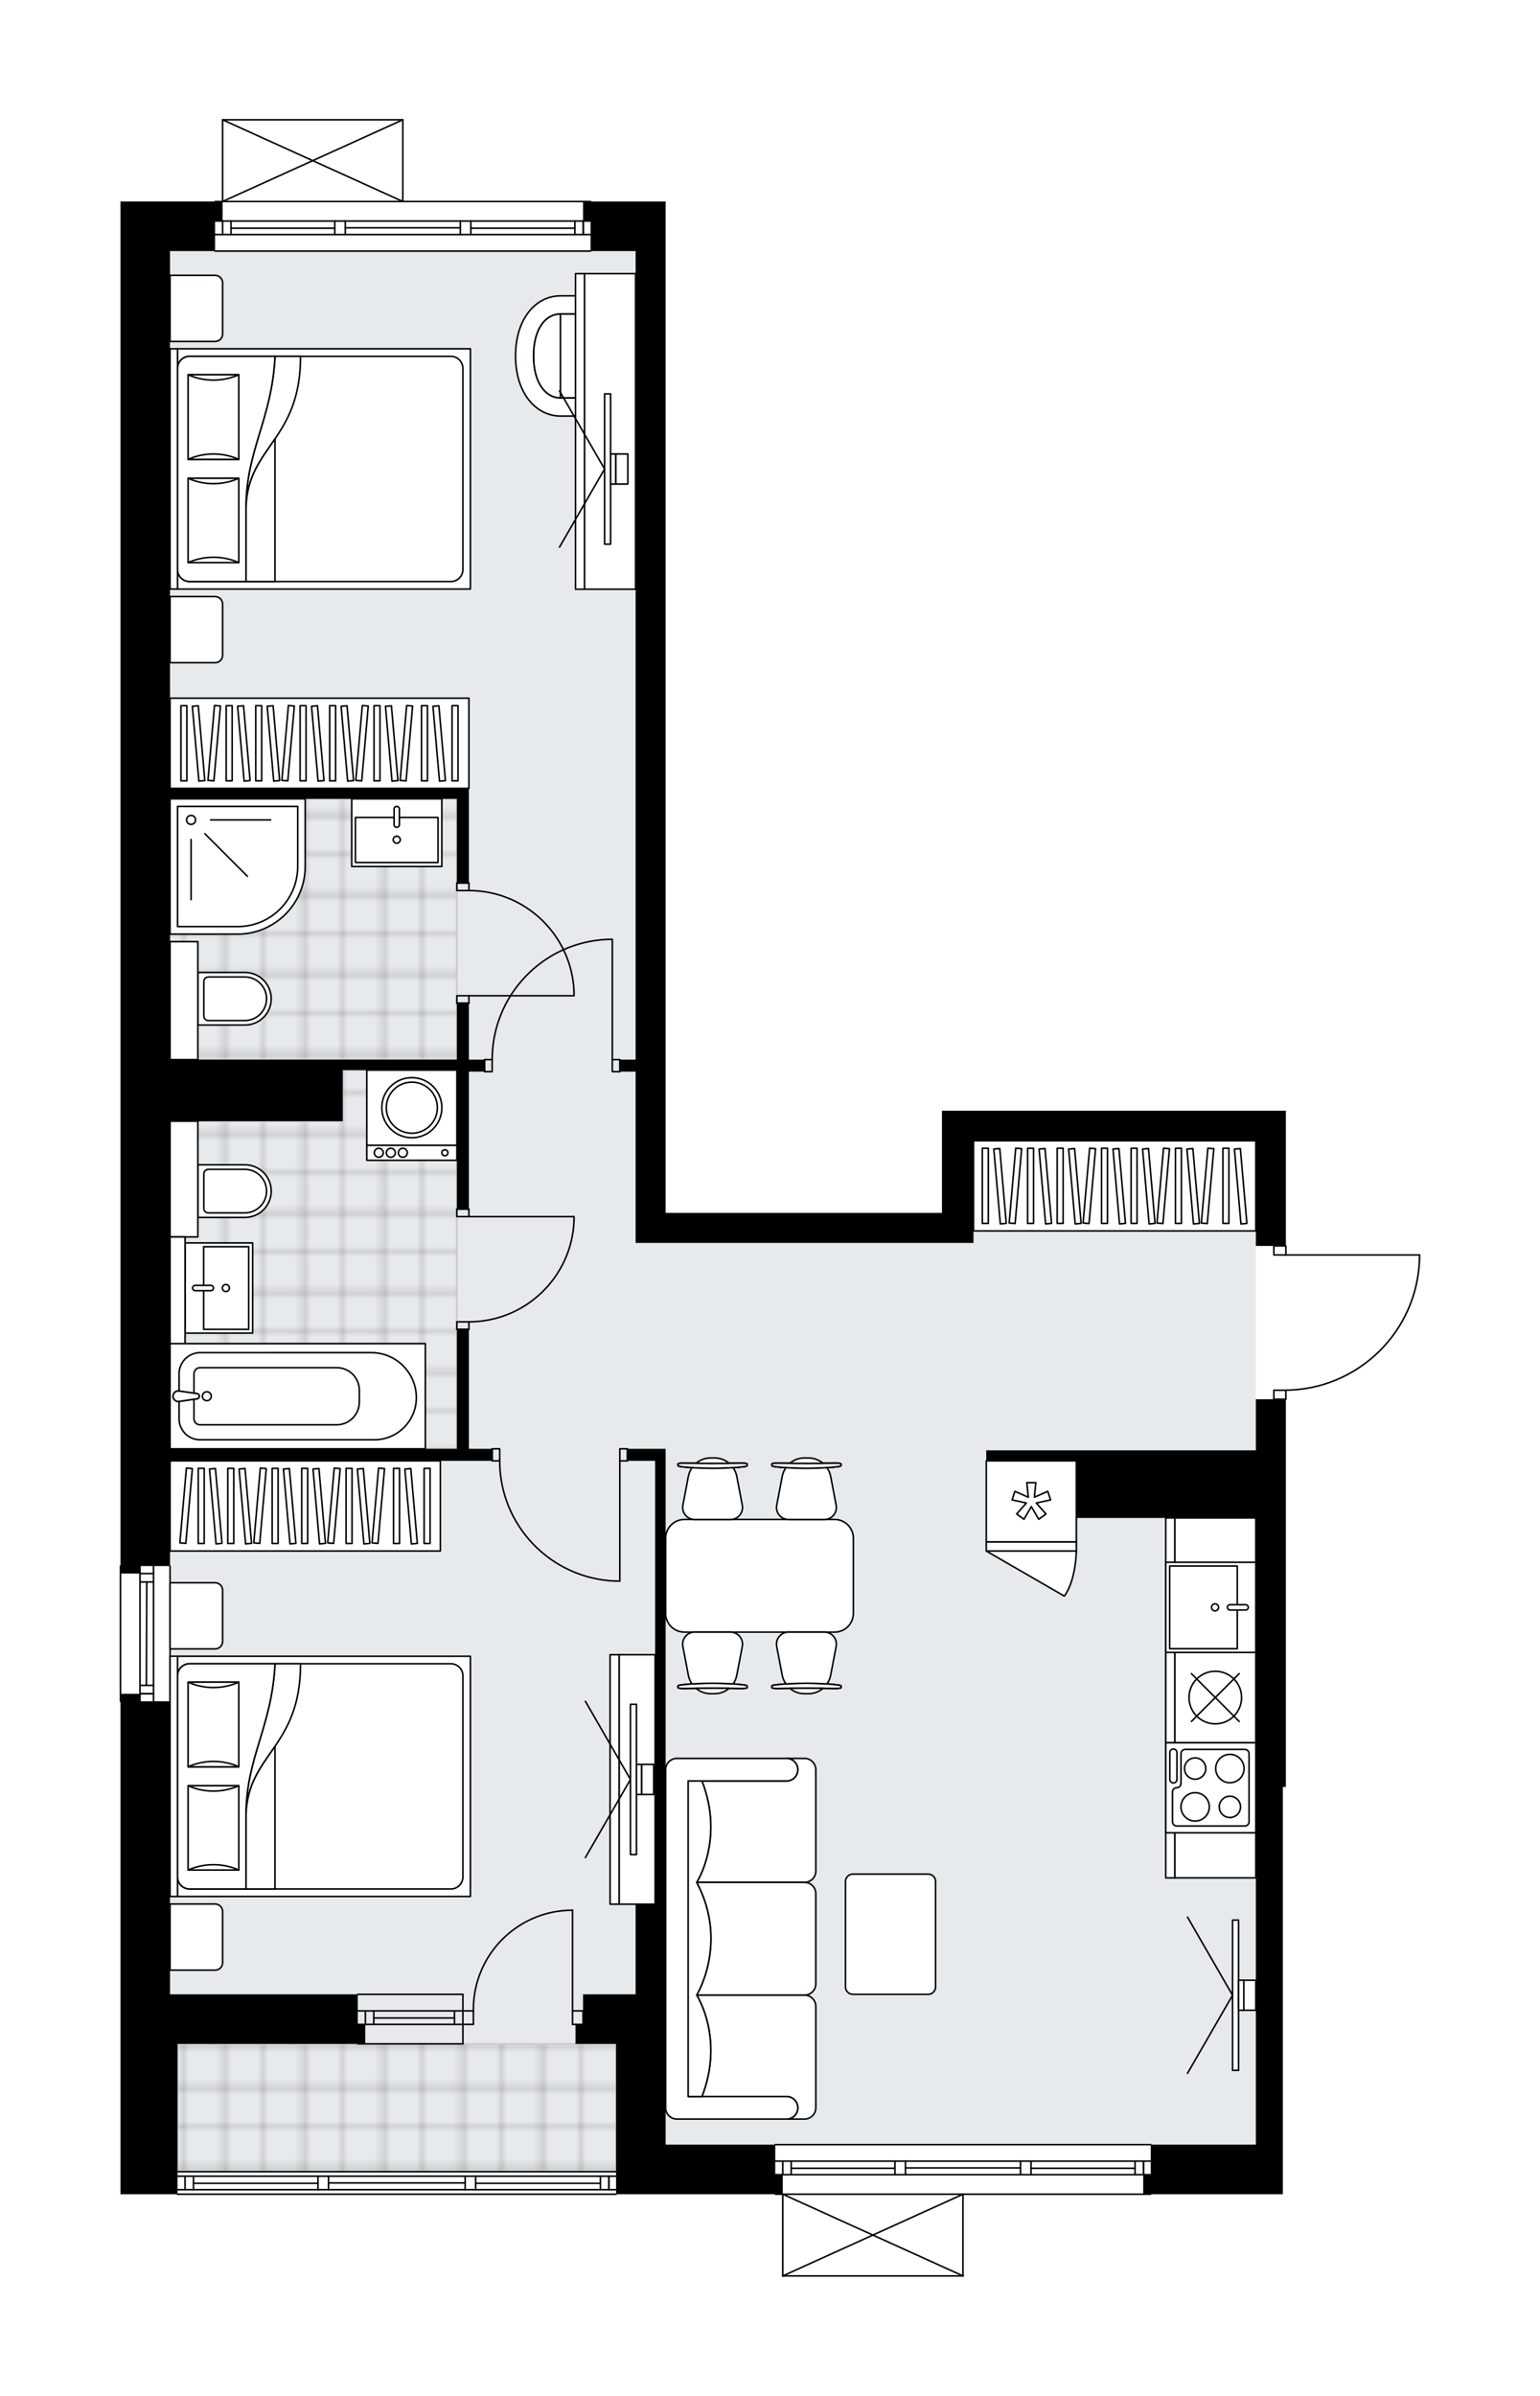<svg xmlns="http://www.w3.org/2000/svg" xmlns:xlink="http://www.w3.org/1999/xlink" height="2000px" id="Layer_1" style="enable-background:new 0 0 1286.49 2000;" version="1.1" viewBox="0 0 1286.49 2000" width="1286.49px" x="0px" y="0px" xml:space="preserve">
<style type="text/css">
	.st0{fill:none;}
	.st1{opacity:0.25;fill:none;stroke:#070606;stroke-width:0.4;stroke-miterlimit:10;}
	.st2{fill:#FFFFFF;}
	.st3{fill:#E7EAEC;}
	.st4{fill:url(#SVGID_1_);stroke:#C8C8C8;stroke-width:1.3;stroke-miterlimit:10;}
	
		.st5{fill:url(#SVGID_00000056409487418929836990000009372365900986022558_);stroke:#C8C8C8;stroke-width:1.3;stroke-miterlimit:10;}
	
		.st6{fill:url(#SVGID_00000103982699772750892290000015540554693827118977_);stroke:#C8C8C8;stroke-width:1.3;stroke-miterlimit:10;}
	.st7{fill:none;stroke:#000000;stroke-width:1.3;stroke-linecap:round;stroke-linejoin:round;stroke-miterlimit:10;}
	.st8{fill:#FFFFFF;stroke:#000000;stroke-width:1.3;stroke-linecap:round;stroke-linejoin:round;stroke-miterlimit:10;}
	.st9{fill:none;stroke:#000000;stroke-width:1.3;stroke-linecap:round;stroke-linejoin:round;}
	.st10{fill:none;stroke:#000000;stroke-width:1.3;stroke-linecap:round;stroke-linejoin:round;stroke-dasharray:10.314,10.314;}
	.st11{fill:none;stroke:#000000;stroke-width:1.3;stroke-linecap:round;stroke-linejoin:round;stroke-dasharray:9.916,9.916;}
	.st12{fill:none;stroke:#000000;stroke-width:1.3;stroke-linecap:round;stroke-linejoin:round;stroke-dasharray:9.495,9.495;}
	.st13{fill:none;stroke:#000000;stroke-width:1.3;stroke-linecap:round;stroke-linejoin:round;stroke-dasharray:9.743,9.743;}
	.st14{font-family:'Arial-BoldMT','Arial'; font-weight:bold;}
	.st15{font-size:65.755px;}
	.st16{font-size:55.639px;}
	.st17{font-family: 'ArialMT','Arial';}
	.st18{font-size:40px;}
</style>
<pattern height="14.57" id="New_Pattern_Swatch_2" patternUnits="userSpaceOnUse" style="overflow:visible;" viewBox="7.49 -22.06 14.57 14.57" width="14.57" x="-356.63" y="-0.36">
	<g>
		<rect class="st0" height="14.57" width="14.57" x="7.49" y="-22.06" />
		<g>
			<rect class="st1" height="7.29" width="7.29" x="14.77" y="-7.49" />
		</g>
		<g>
			<rect class="st1" height="7.29" width="7.29" x="0.2" y="-7.49" />
		</g>
		<g>
			<rect class="st1" height="7.29" width="7.29" x="22.06" y="-14.77" />
		</g>
		<g>
			<rect class="st1" height="7.29" width="7.29" x="7.49" y="-14.77" />
			<rect class="st1" height="7.29" width="7.29" x="14.77" y="-22.06" />
		</g>
		<g>
			<rect class="st1" height="7.29" width="7.29" x="0.2" y="-22.06" />
		</g>
		<g>
			<rect class="st1" height="7.29" width="7.29" x="22.06" y="-29.35" />
		</g>
		<g>
			<rect class="st1" height="7.29" width="7.29" x="7.49" y="-29.35" />
		</g>
	</g>
</pattern>
<path class="st2" d="M1186.49,1050.96c0,0,0,0.01,0,0.01c0,0,0,0.01,0,0.01c-0.88,29.7-13.1,57.46-34.42,78.15  c-20.86,20.25-48.22,31.6-77.22,32.08v6.9c0,0.36-0.29,0.65-0.65,0.65v300.45v0h0v22.58h-2.51v298.59v25.09v16.31H961.93  c0,0.36-0.29,0.65-0.65,0.65H805.11V1900c0,0,0,0.01,0,0.01c0,0.04-0.02,0.07-0.02,0.11c-0.01,0.05-0.01,0.1-0.03,0.15  c0,0,0,0,0,0.01c0,0.01-0.01,0.01-0.01,0.01c-0.05,0.1-0.12,0.17-0.2,0.23c-0.02,0.02-0.04,0.03-0.06,0.04  c-0.09,0.05-0.2,0.09-0.31,0.09H653.91c-0.12,0-0.22-0.04-0.31-0.09c-0.02-0.01-0.04-0.03-0.06-0.04c-0.08-0.06-0.16-0.14-0.2-0.23  c0-0.01-0.01-0.01-0.01-0.01c0,0,0,0,0-0.01c-0.02-0.04-0.02-0.1-0.03-0.15c-0.01-0.04-0.02-0.07-0.02-0.11c0,0,0-0.01,0-0.01  v-67.57h-5.62c-0.36,0-0.65-0.29-0.65-0.65H515.31c0,0.36-0.29,0.65-0.65,0.65H148.32c-0.36,0-0.65-0.29-0.65-0.65h-47.02v-41.4  v-84.06v-41.4v-243.99c-0.36,0-0.65-0.29-0.65-0.65v-112.91c0-0.36,0.29-0.65,0.65-0.65V456.77V209.62v-25.09V168.2l78.39,0.02  c0-0.36,0.29-0.65,0.65-0.65h5.62V100c0,0,0,0,0-0.01c0-0.05,0.02-0.09,0.03-0.14c0.01-0.04,0.01-0.08,0.03-0.12c0,0,0-0.01,0-0.01  c0.01-0.03,0.04-0.05,0.06-0.08c0.03-0.04,0.05-0.09,0.09-0.12c0.03-0.03,0.07-0.04,0.1-0.07c0.04-0.02,0.07-0.05,0.11-0.07  c0.04-0.02,0.09-0.02,0.13-0.03c0.04-0.01,0.07-0.02,0.1-0.02h150.55c0.04,0,0.08,0.02,0.12,0.02c0.04,0.01,0.08,0.01,0.12,0.02  c0.04,0.02,0.08,0.05,0.12,0.07c0.03,0.02,0.07,0.04,0.09,0.06c0.04,0.04,0.06,0.08,0.09,0.12c0.02,0.03,0.04,0.05,0.06,0.08  c0,0,0,0.01,0,0.01c0.02,0.04,0.02,0.08,0.03,0.12c0.01,0.05,0.03,0.09,0.03,0.14c0,0,0,0,0,0.01v67.57h156.17  c0.36,0,0.65,0.29,0.65,0.65c0,0,0,0,0,0h62.08v16.31v25.09v539.93v138.79v0v124.2H786.9v-85.31h26.35h235.86h25.09v112.26  c0.36,0,0.65,0.29,0.65,0.65v6.88h110.99c0.36,0,0.65,0.29,0.65,0.65V1050.96z" id="background" />
<g id="floor">
	<polygon class="st3" points="813.24,952.33 813.24,1037.64 530.97,1037.64 530.97,209.62 142.13,209.62 142.13,1037.64    142.13,1130.47 142.05,1130.47 142.05,1812.96 514.66,1812.96 514.66,1790.38 1049.1,1790.38 1049.1,1365.28 1049.1,1190.69    1049.1,952.33  " />
	<pattern id="SVGID_1_" patternTransform="matrix(-4.426 0 0 -4.426 -36976.715 -28666)" xlink:href="#New_Pattern_Swatch_2">
	</pattern>
	<polygon class="st4" points="514.66,1706.32 148.32,1706.32 148.32,1812.96 514.66,1812.96  " />
	
		<pattern id="SVGID_00000004509277933557826830000012905968841414226048_" patternTransform="matrix(-4.426 0 0 -4.426 -36976.715 -28666)" xlink:href="#New_Pattern_Swatch_2">
	</pattern>
	
		<polygon points="   142.05,1209.51 184.71,1209.51 218.74,1209.51 381.67,1209.51 381.67,893.36 286.33,893.36 286.33,936.02 165.26,936.02    165.26,1032.62 154.6,1032.62 154.6,1122.95 142.05,1122.95  " style="fill:url(#SVGID_00000004509277933557826830000012905968841414226048_);stroke:#C8C8C8;stroke-width:1.3;stroke-miterlimit:10;" />
	
		<pattern id="SVGID_00000173862159475876612620000003736164136338730124_" patternTransform="matrix(-4.426 0 0 -4.426 -36976.715 -28666)" xlink:href="#New_Pattern_Swatch_2">
	</pattern>
	
		<polygon points="   165.26,786.1 165.26,884.58 381.67,884.58 381.67,666.91 286.32,666.91 165.26,666.91 142.05,666.91 142.05,786.1  " style="fill:url(#SVGID_00000173862159475876612620000003736164136338730124_);stroke:#C8C8C8;stroke-width:1.3;stroke-miterlimit:10;" />
	<g id="LINE_00000160176297506876722360000003157622317215554443_">
		<line class="st7" x1="386.69" x2="298.87" y1="1678.72" y2="1678.72" />
	</g>
	<g id="LINE_00000125596720213200417880000017673952973320347557_">
		<line class="st7" x1="386.69" x2="298.87" y1="1690.01" y2="1690.01" />
	</g>
	<g id="LINE_00000106133325487295721870000000265791240164832398_">
		<line class="st7" x1="379.67" x2="312.26" y1="1684.67" y2="1684.67" />
	</g>
	<g id="LINE_00000096752209907459590570000003880618060180468639_">
		<line class="st7" x1="305.23" x2="305.23" y1="1678.72" y2="1690.01" />
	</g>
	<g id="LINE_00000029754534854859566780000007762804215276481707_">
		<line class="st7" x1="379.67" x2="379.67" y1="1678.72" y2="1690.01" />
	</g>
	<g id="LINE_00000101791536772280143750000010400459247597559715_">
		<line class="st7" x1="386.69" x2="298.87" y1="1664.92" y2="1664.92" />
	</g>
	<g id="LINE_00000042018250456093595500000006629821867556091782_">
		<line class="st7" x1="298.87" x2="386.69" y1="1706.29" y2="1706.29" />
	</g>
	<g id="LINE_00000063624817500164389640000006912761202336612234_">
		<line class="st7" x1="312.26" x2="312.26" y1="1678.71" y2="1690" />
	</g>
	<g id="LINE_00000136382637756754677220000014547409473457364614_">
		<line class="st7" x1="386.69" x2="386.69" y1="1664.92" y2="1706.29" />
	</g>
	<g id="LINE_00000147927012326656372960000014207988411328863665_">
		<line class="st7" x1="514.66" x2="148.32" y1="1831.78" y2="1831.78" />
	</g>
	<g id="LINE_00000113334870187200747320000015262768479217614516_">
		<line class="st7" x1="508.61" x2="508.61" y1="1828.01" y2="1816.72" />
	</g>
	<g id="LINE_00000101793761415581659070000010602394568515787650_">
		<line class="st7" x1="154.6" x2="154.6" y1="1828.01" y2="1816.72" />
	</g>
	<g id="LINE_00000011006154113242702600000004200747672697879178_">
		<line class="st7" x1="397.35" x2="501.58" y1="1822.68" y2="1822.68" />
	</g>
	<g id="LINE_00000160898843923867311750000011646385086812952756_">
		<line class="st7" x1="161.62" x2="265.63" y1="1822.68" y2="1822.68" />
	</g>
	<g id="LINE_00000136393459471868788530000014632049943174650781_">
		<line class="st7" x1="161.62" x2="161.62" y1="1816.72" y2="1828.01" />
	</g>
	<g id="LINE_00000165223525800250359840000011820433426718464954_">
		<line class="st7" x1="508.61" x2="508.61" y1="1828.01" y2="1816.72" />
	</g>
	<g id="LINE_00000165919540241656958980000003634781961705552006_">
		<line class="st7" x1="501.58" x2="501.58" y1="1816.72" y2="1828.01" />
	</g>
	<g id="LINE_00000116235656369096024980000000519047804153201543_">
		<line class="st7" x1="388.57" x2="388.57" y1="1828.01" y2="1816.72" />
	</g>
	<g id="LINE_00000121992555926814646460000017264754169697504946_">
		<line class="st7" x1="388.57" x2="397.35" y1="1816.72" y2="1816.72" />
	</g>
	<g id="LINE_00000162333275201467270720000009938647421666017931_">
		<line class="st7" x1="397.35" x2="397.35" y1="1816.72" y2="1828.01" />
	</g>
	<g id="LINE_00000166654097660742588840000008997514960320947077_">
		<line class="st7" x1="397.35" x2="388.57" y1="1828.01" y2="1828.01" />
	</g>
	<g id="LINE_00000057117521340078442310000005253720433239626884_">
		<line class="st7" x1="148.32" x2="514.66" y1="1812.96" y2="1812.96" />
	</g>
	<g id="LINE_00000012449950713723688330000010422884293421415810_">
		<line class="st7" x1="265.63" x2="265.63" y1="1828.01" y2="1816.72" />
	</g>
	<g id="LINE_00000072280789549847430560000013112981481343071367_">
		<line class="st7" x1="265.63" x2="274.41" y1="1816.72" y2="1816.72" />
	</g>
	<g id="LINE_00000089566540699462433220000014756211990720412334_">
		<line class="st7" x1="274.41" x2="274.41" y1="1816.72" y2="1828.01" />
	</g>
	<g id="LINE_00000088836967556833537490000006042257358316238238_">
		<line class="st7" x1="274.41" x2="265.63" y1="1828.01" y2="1828.01" />
	</g>
	<g id="LINE_00000059308602872629049810000007662095072482938812_">
		<line class="st7" x1="274.41" x2="388.57" y1="1822.37" y2="1822.37" />
	</g>
	<g id="LWPOLYLINE_00000021825294435520361120000002710935127725978040_">
		<line class="st7" x1="265.63" x2="148.32" y1="1828.01" y2="1828.01" />
	</g>
	<g id="LWPOLYLINE_00000069389344598618118760000008908223148936115885_">
		<line class="st7" x1="274.41" x2="388.57" y1="1828.01" y2="1828.01" />
	</g>
	<g id="LWPOLYLINE_00000181051184048663318270000003499167165318990517_">
		<line class="st7" x1="397.35" x2="514.66" y1="1828.01" y2="1828.01" />
	</g>
	<g id="LWPOLYLINE_00000168092339067794221010000017392588418667724945_">
		<line class="st7" x1="265.63" x2="148.32" y1="1816.72" y2="1816.72" />
	</g>
	<g id="LWPOLYLINE_00000181067904044205627550000001227810838122833585_">
		<line class="st7" x1="274.41" x2="388.57" y1="1816.72" y2="1816.72" />
	</g>
	<g id="LWPOLYLINE_00000142874782387307228290000005141125357348568976_">
		<line class="st7" x1="397.35" x2="514.66" y1="1816.72" y2="1816.72" />
	</g>
	<g id="LINE_00000059305705533566707220000011923050085824590214_">
		<line class="st7" x1="961.28" x2="647.64" y1="1831.78" y2="1831.78" />
	</g>
	<g id="LINE_00000150097446797711638150000010365270334399529351_">
		<line class="st7" x1="955.23" x2="955.23" y1="1815.47" y2="1804.18" />
	</g>
	<g id="LINE_00000054987924455323146560000015035050984329966263_">
		<line class="st7" x1="653.91" x2="653.91" y1="1815.47" y2="1804.18" />
	</g>
	<g id="LINE_00000157291858815507944020000015069288336199453875_">
		<line class="st7" x1="861.29" x2="948.21" y1="1810.14" y2="1810.14" />
	</g>
	<g id="LINE_00000078742480058171794430000002990733798424578189_">
		<line class="st7" x1="660.94" x2="747.63" y1="1810.14" y2="1810.14" />
	</g>
	<g id="LINE_00000150103133415988475590000014668807546674654395_">
		<line class="st7" x1="660.94" x2="660.94" y1="1804.18" y2="1815.47" />
	</g>
	<g id="LINE_00000060009443589083951230000003984298802501438616_">
		<line class="st7" x1="955.23" x2="955.23" y1="1815.47" y2="1804.18" />
	</g>
	<g id="LINE_00000018939319582124830560000007602899007803677861_">
		<line class="st7" x1="948.21" x2="948.21" y1="1804.18" y2="1815.47" />
	</g>
	<g id="LINE_00000182520997634271989460000011187626746045606310_">
		<line class="st7" x1="852.51" x2="852.51" y1="1815.47" y2="1804.18" />
	</g>
	<g id="LINE_00000025423140192064517890000007988773815106368906_">
		<line class="st7" x1="852.51" x2="861.29" y1="1804.18" y2="1804.18" />
	</g>
	<g id="LINE_00000101825608406617809730000006403483402252941463_">
		<line class="st7" x1="861.29" x2="861.29" y1="1804.18" y2="1815.47" />
	</g>
	<g id="LINE_00000004530705237034058530000012448771988167597193_">
		<line class="st7" x1="861.29" x2="852.51" y1="1815.47" y2="1815.47" />
	</g>
	<g id="LINE_00000183935727742723782850000016956540373498257802_">
		<line class="st7" x1="647.64" x2="961.28" y1="1790.38" y2="1790.38" />
	</g>
	<g id="LINE_00000011032767674237990390000007585034769797600677_">
		<line class="st7" x1="747.63" x2="747.63" y1="1815.47" y2="1804.18" />
	</g>
	<g id="LINE_00000121274895739477123970000002773411304627491486_">
		<line class="st7" x1="747.63" x2="756.41" y1="1804.18" y2="1804.18" />
	</g>
	<g id="LINE_00000152985221656078932010000000254098506603353787_">
		<line class="st7" x1="756.41" x2="756.41" y1="1804.18" y2="1815.47" />
	</g>
	<g id="LINE_00000098212032827675562050000012874070919179505797_">
		<line class="st7" x1="756.41" x2="747.63" y1="1815.47" y2="1815.47" />
	</g>
	<g id="LINE_00000006701823038501297430000013353342055680978051_">
		<line class="st7" x1="756.41" x2="852.51" y1="1809.82" y2="1809.82" />
	</g>
	<g id="LWPOLYLINE_00000029742094300467469430000010930665701635477139_">
		<line class="st7" x1="747.63" x2="647.64" y1="1815.47" y2="1815.47" />
	</g>
	<g id="LWPOLYLINE_00000142140706910466487690000005487027607529488546_">
		<line class="st7" x1="756.41" x2="852.51" y1="1815.47" y2="1815.47" />
	</g>
	<g id="LWPOLYLINE_00000130613312700004130440000002436169394073132690_">
		<line class="st7" x1="861.29" x2="961.28" y1="1815.47" y2="1815.47" />
	</g>
	<g id="LWPOLYLINE_00000000903989787881280040000016917834043627877545_">
		<line class="st7" x1="747.63" x2="647.64" y1="1804.18" y2="1804.18" />
	</g>
	<g id="LWPOLYLINE_00000178201004975806821200000002962944638851005606_">
		<line class="st7" x1="756.41" x2="852.51" y1="1804.18" y2="1804.18" />
	</g>
	<g id="LWPOLYLINE_00000119827527107776630140000001691225781372879276_">
		<line class="st7" x1="861.29" x2="961.28" y1="1804.18" y2="1804.18" />
	</g>
	<g id="LINE_00000114789256755791548540000013152305396369377675_">
		<line class="st7" x1="493.33" x2="179.69" y1="209.62" y2="209.62" />
	</g>
	<g id="LINE_00000090974105645472732310000002423718218752806575_">
		<line class="st7" x1="487.28" x2="487.28" y1="195.82" y2="184.53" />
	</g>
	<g id="LINE_00000075862248825697969130000017754595108794474143_">
		<line class="st7" x1="185.96" x2="185.96" y1="195.82" y2="184.53" />
	</g>
	<g id="LINE_00000010270700756517130390000000674752257675937197_">
		<line class="st7" x1="393.34" x2="480.25" y1="190.49" y2="190.49" />
	</g>
	<g id="LINE_00000116229348631276793690000006544431504942831502_">
		<line class="st7" x1="192.99" x2="279.68" y1="190.49" y2="190.49" />
	</g>
	<g id="LINE_00000176759250935362773710000014339210952094803115_">
		<line class="st7" x1="192.99" x2="192.99" y1="184.53" y2="195.82" />
	</g>
	<g id="LINE_00000167398789496960941780000011211658178363493013_">
		<line class="st7" x1="487.28" x2="487.28" y1="195.82" y2="184.53" />
	</g>
	<g id="LINE_00000035512712740238336180000011412195361915859635_">
		<line class="st7" x1="480.25" x2="480.25" y1="184.53" y2="195.82" />
	</g>
	<g id="LINE_00000016778505608093958600000015629494913583247502_">
		<line class="st7" x1="384.56" x2="384.56" y1="195.82" y2="184.53" />
	</g>
	<g id="LINE_00000069391234515800004860000010438932699994726795_">
		<line class="st7" x1="384.56" x2="393.34" y1="184.53" y2="184.53" />
	</g>
	<g id="LINE_00000114757405667380676370000011591479678762085284_">
		<line class="st7" x1="393.34" x2="393.34" y1="184.53" y2="195.82" />
	</g>
	<g id="LINE_00000129887762875140794650000011707358082765406863_">
		<line class="st7" x1="393.34" x2="384.56" y1="195.82" y2="195.82" />
	</g>
	<g id="LINE_00000115495783610974943180000007653877249104703628_">
		<line class="st7" x1="179.69" x2="493.33" y1="168.22" y2="168.22" />
	</g>
	<g id="LINE_00000176009701782914985890000005899786085921464240_">
		<line class="st7" x1="279.68" x2="279.68" y1="195.82" y2="184.53" />
	</g>
	<g id="LINE_00000098185897737799391910000016894654102812904627_">
		<line class="st7" x1="279.68" x2="288.46" y1="184.53" y2="184.53" />
	</g>
	<g id="LINE_00000119078832813245557670000013464514305336067216_">
		<line class="st7" x1="288.46" x2="288.46" y1="184.53" y2="195.82" />
	</g>
	<g id="LINE_00000132047802695909672420000014521375641807490439_">
		<line class="st7" x1="288.46" x2="279.68" y1="195.82" y2="195.82" />
	</g>
	<g id="LINE_00000105426872793032749120000004846655064693906623_">
		<line class="st7" x1="288.46" x2="384.56" y1="190.18" y2="190.18" />
	</g>
	<g id="LWPOLYLINE_00000057838170204994012620000003480922690537741493_">
		<line class="st7" x1="279.68" x2="179.69" y1="195.82" y2="195.82" />
	</g>
	<g id="LWPOLYLINE_00000016039381143785220530000002030437648991999651_">
		<line class="st7" x1="288.46" x2="384.56" y1="195.82" y2="195.82" />
	</g>
	<g id="LWPOLYLINE_00000039119412660297347300000011629619361965349273_">
		<line class="st7" x1="393.34" x2="493.33" y1="195.82" y2="195.82" />
	</g>
	<g id="LWPOLYLINE_00000008860422223419364940000003238023399790210744_">
		<line class="st7" x1="279.68" x2="179.69" y1="184.53" y2="184.53" />
	</g>
	<g id="LWPOLYLINE_00000135671502190436411640000009398063235030571426_">
		<line class="st7" x1="288.46" x2="384.56" y1="184.53" y2="184.53" />
	</g>
	<g id="LWPOLYLINE_00000009574574661818456320000002435587497077926817_">
		<line class="st7" x1="393.34" x2="493.33" y1="184.53" y2="184.53" />
	</g>
	<g id="LINE_00000083800881529220777900000014282942441714577795_">
		<line class="st7" x1="100.65" x2="100.65" y1="1420.28" y2="1307.37" />
	</g>
	<g id="LINE_00000000921108677502903560000013436158654104368827_">
		<line class="st7" x1="128.25" x2="128.25" y1="1307.37" y2="1420.28" />
	</g>
	<g id="LINE_00000005229794497380685570000002274959539999567548_">
		<line class="st7" x1="116.96" x2="128.25" y1="1414.01" y2="1414.01" />
	</g>
	<g id="LINE_00000096060492858548218530000009506066399789854108_">
		<line class="st7" x1="116.96" x2="128.25" y1="1313.64" y2="1313.64" />
	</g>
	<g id="LINE_00000179621886885728866970000001040156408126727609_">
		<line class="st7" x1="116.96" x2="116.96" y1="1307.37" y2="1420.28" />
	</g>
	<g id="LINE_00000127729867703772527790000008056005788521215893_">
		<line class="st7" x1="122.61" x2="122.29" y1="1320.67" y2="1406.98" />
	</g>
	<g id="LINE_00000137103561526539201520000004743041776405695127_">
		<line class="st7" x1="128.25" x2="116.96" y1="1320.67" y2="1320.67" />
	</g>
	<g id="LINE_00000152971588647591680060000010401603702900986513_">
		<line class="st7" x1="116.96" x2="128.25" y1="1414.01" y2="1414.01" />
	</g>
	<g id="LINE_00000085970870010676133910000004318569651159603347_">
		<line class="st7" x1="128.25" x2="116.96" y1="1406.98" y2="1406.98" />
	</g>
	<g id="LINE_00000171714908564967318300000006879982210557664695_">
		<line class="st7" x1="142.05" x2="142.05" y1="1307.37" y2="1420.28" />
	</g>
	<g id="LWPOLYLINE_00000107590663938765830770000016402054557305360512_">
		<rect class="st7" height="10.04" width="6.27" x="517.79" y="1209.51" />
	</g>
	<g id="LWPOLYLINE_00000032617405345535832930000016575523565237249965_">
		<rect class="st7" height="10.04" width="6.27" x="411.16" y="1209.51" />
	</g>
	<g id="LINE_00000060023109136131228880000004928376322681946799_">
		<line class="st7" x1="524.07" x2="524.07" y1="1219.55" y2="1209.51" />
	</g>
	<g id="LINE_00000083774659228052293710000012245627767855971224_">
		<line class="st7" x1="411.16" x2="411.16" y1="1219.55" y2="1209.51" />
	</g>
	<g id="LINE_00000085229249075297331030000005468924383047983761_">
		<line class="st7" x1="517.79" x2="517.79" y1="1219.55" y2="1319.91" />
	</g>
	<g id="LINE_00000147191992124649396800000017011171821686942599_">
		<line class="st7" x1="514.03" x2="517.79" y1="1319.91" y2="1319.91" />
	</g>
	<g id="ARC_00000037659318432854146460000004560937073251493784_">
		<path class="st7" d="M514.03,1319.91c-53.93-2.09-96.57-46.4-96.6-100.37" />
	</g>
	<g id="LWPOLYLINE_00000067952505791316036260000011101760412258245014_">
		<rect class="st7" height="10.04" width="6.27" x="511.52" y="884.58" />
	</g>
	<g id="LWPOLYLINE_00000128458141062970538870000003744648206400682632_">
		<rect class="st7" height="10.04" width="6.27" x="404.88" y="884.58" />
	</g>
	<g id="LINE_00000158724624276170101440000004770614556462160803_">
		<line class="st7" x1="517.79" x2="517.79" y1="884.58" y2="894.62" />
	</g>
	<g id="LINE_00000085240038290588688420000008543409479283865526_">
		<line class="st7" x1="404.88" x2="404.88" y1="884.58" y2="894.62" />
	</g>
	<g id="LINE_00000167392736256216021340000001019396556110672769_">
		<line class="st7" x1="511.52" x2="511.52" y1="884.58" y2="784.21" />
	</g>
	<g id="LINE_00000094616294118136170240000009886562815260784005_">
		<line class="st7" x1="507.76" x2="511.52" y1="784.21" y2="784.21" />
	</g>
	<g id="ARC_00000079482951695538216930000017795556827861440176_">
		<path class="st7" d="M411.16,884.58c0.03-53.97,42.68-98.28,96.6-100.37" />
	</g>
	<g id="LWPOLYLINE_00000176742003675359655880000014424154455878775693_">
		<rect class="st7" height="6.27" width="10.04" x="381.67" y="1009.41" />
	</g>
	<g id="LWPOLYLINE_00000049930635427664404900000008803524913128917678_">
		<rect class="st7" height="6.27" width="10.04" x="381.67" y="1103.5" />
	</g>
	<g id="LINE_00000038406331961075356130000015716409303984188579_">
		<line class="st7" x1="391.71" x2="381.67" y1="1009.41" y2="1009.41" />
	</g>
	<g id="LINE_00000107560116041695452160000008508163539934092959_">
		<line class="st7" x1="391.71" x2="381.67" y1="1109.77" y2="1109.77" />
	</g>
	<g id="LINE_00000083059018929369948560000001360089077147817870_">
		<line class="st7" x1="391.71" x2="479.53" y1="1015.68" y2="1015.68" />
	</g>
	<g id="ARC_00000183966443303388938100000011898034957266623398_">
		<path class="st7" d="M479.53,1019.45c-2.09,46.99-40.78,84.02-87.82,84.06" />
	</g>
	<g id="LINE_00000096044297940575681900000005456303927107081869_">
		<line class="st7" x1="479.53" x2="479.53" y1="1015.68" y2="1019.45" />
	</g>
	<g id="LWPOLYLINE_00000132807868277108326770000011337303052618238869_">
		<rect class="st7" height="6.27" width="10.04" x="381.67" y="831.26" />
	</g>
	<g id="LWPOLYLINE_00000097480906978736670190000006867861623855631508_">
		<rect class="st7" height="6.27" width="10.04" x="381.67" y="737.17" />
	</g>
	<g id="LINE_00000016765706805907837460000001904874734874677905_">
		<line class="st7" x1="391.71" x2="381.67" y1="837.53" y2="837.53" />
	</g>
	<g id="LINE_00000087387155256774455570000016763369775693051792_">
		<line class="st7" x1="391.71" x2="381.67" y1="737.17" y2="737.17" />
	</g>
	<g id="LINE_00000102503120096806725710000006858143784584374432_">
		<line class="st7" x1="391.71" x2="479.53" y1="831.26" y2="831.26" />
	</g>
	<g id="ARC_00000142163991760491034550000003643343711358987649_">
		<path class="st7" d="M391.71,743.44c47.04,0.03,85.73,37.06,87.82,84.06" />
	</g>
	<g id="LINE_00000080898192312312916190000014941972041982378880_">
		<line class="st7" x1="479.53" x2="479.53" y1="831.26" y2="827.5" />
	</g>
	<g id="LWPOLYLINE_00000044144099460393471630000008661966118324173711_">
		<rect class="st7" height="7.53" width="10.04" x="1064.16" y="1160.58" />
	</g>
	<g id="LWPOLYLINE_00000052102194109277305050000005226974937257105541_">
		<rect class="st7" height="7.53" width="10.04" x="1064.16" y="1040.15" />
	</g>
	<g id="LWPOLYLINE_00000176043202891262982770000011027965735473001856_">
		<path class="st7" d="M1185.84,1050.96c-1.81,61.06-51.83,109.62-112.91,109.62" />
	</g>
	<g id="LINE_00000159449315473342212120000009013958706121705602_">
		<line class="st7" x1="1072.93" x2="1185.84" y1="1047.67" y2="1047.67" />
	</g>
	<g id="LINE_00000134940448882318818540000013513875907968729252_">
		<line class="st7" x1="1185.84" x2="1185.84" y1="1047.67" y2="1050.96" />
	</g>
	<g id="ARC_00000140013691792160304960000018020470178337753993_">
		<path class="st7" d="M395.47,1678.72c-0.01-0.41-0.01-0.82-0.01-1.23c0-45.74,37.07-82.82,82.81-82.82" />
	</g>
	<g id="LINE_00000119814284383632389090000008346127270733035143_">
		<line class="st7" x1="478.27" x2="478.27" y1="1678.72" y2="1594.66" />
	</g>
	<g id="LINE_00000136395307701006291310000000354083289553925304_">
		<line class="st7" x1="386.69" x2="395.47" y1="1678.72" y2="1678.72" />
	</g>
	<g id="LINE_00000067938352156063267220000002622125622857971351_">
		<line class="st7" x1="395.47" x2="395.47" y1="1678.72" y2="1690.01" />
	</g>
	<g id="LINE_00000065076135635188441150000009184112124116728970_">
		<line class="st7" x1="395.47" x2="386.69" y1="1690.01" y2="1690.01" />
	</g>
	<g id="LINE_00000163052244792170545150000010181068848036965280_">
		<line class="st7" x1="487.06" x2="478.27" y1="1690.01" y2="1690.01" />
	</g>
	<g id="LINE_00000070094114005029962210000008356975939811416736_">
		<line class="st7" x1="478.27" x2="478.27" y1="1690.01" y2="1678.72" />
	</g>
	<g id="LINE_00000098922882833422569930000008909016455095534265_">
		<line class="st7" x1="478.27" x2="487.06" y1="1678.72" y2="1678.72" />
	</g>
	<g id="LINE_00000094593023499424292960000011924187780249172888_">
		<line class="st7" x1="487.06" x2="487.06" y1="1690.01" y2="1678.72" />
	</g>
	<g id="LINE_00000166650397400622751100000018058376230909806737_">
		<line class="st7" x1="185.96" x2="336.51" y1="100" y2="100" />
	</g>
	<g id="LINE_00000145767409676348960210000013345909488949373607_">
		<line class="st7" x1="336.51" x2="336.51" y1="100" y2="168.22" />
	</g>
	<g id="LINE_00000086682555247986586550000001198388584576809864_">
		<line class="st7" x1="185.96" x2="185.96" y1="168.22" y2="100" />
	</g>
	<g id="LWPOLYLINE_00000035517927788286120910000011788667489040245688_">
		<line class="st7" x1="336.51" x2="185.96" y1="168.22" y2="100" />
	</g>
	<g id="LWPOLYLINE_00000165937510804914687560000008519544505909303986_">
		<line class="st7" x1="185.96" x2="336.51" y1="168.22" y2="100" />
	</g>
	<g id="LINE_00000090291016383078307850000010607996326789885580_">
		<line class="st7" x1="804.46" x2="653.91" y1="1900" y2="1900" />
	</g>
	<g id="LINE_00000047040507397628850400000011883642588675767459_">
		<line class="st7" x1="653.91" x2="653.91" y1="1900" y2="1831.78" />
	</g>
	<g id="LINE_00000024715846934558283040000004693842467690845073_">
		<line class="st7" x1="804.46" x2="804.46" y1="1831.78" y2="1900" />
	</g>
	<g id="LWPOLYLINE_00000064344486463671634130000018366266094013599107_">
		<line class="st7" x1="653.91" x2="804.46" y1="1831.78" y2="1900" />
	</g>
	<g id="LWPOLYLINE_00000101798963926907630920000006545177530378749862_">
		<line class="st7" x1="804.46" x2="653.91" y1="1831.78" y2="1900" />
	</g>
	<g>
		<polygon points="298.87,1664.92 142.05,1664.92 142.05,1420.28 116.96,1420.28 116.96,1414.01 100.65,1414.01 100.65,1420.28     100.65,1664.92 100.65,1706.32 100.65,1790.38 100.65,1831.78 148.32,1831.78 148.32,1790.38 148.32,1706.32 298.87,1706.32     305.14,1706.32 305.14,1690.01 298.87,1690.01   " />
		<polygon points="1074.19,1460.11 1074.19,1460.11 1074.19,1168.11 1049.1,1168.11 1049.1,1210.77 899.18,1210.77 823.91,1210.77     823.91,1219.55 899.18,1219.55 899.18,1267.22 927.41,1267.22 960.65,1267.22 993.9,1267.22 1034.05,1267.22 1049.1,1267.22     1049.1,1469.21 1049.1,1469.21 1049.1,1491.79 1049.1,1491.79 1049.1,1790.38 961.28,1790.38 961.28,1815.47 955.01,1815.47     955.01,1831.78 1071.68,1831.78 1071.68,1815.47 1071.68,1790.38 1071.68,1491.79 1074.19,1491.79   " />
		<polygon points="391.71,1109.77 381.67,1109.77 381.67,1209.51 142.05,1209.51 142.05,936.02 158.36,936.02 197.88,936.02     229.24,936.02 286.33,936.02 286.33,910.3 286.33,893.36 381.67,893.36 381.67,1009.41 391.71,1009.41 391.71,894.62     404.88,894.62 404.88,884.58 391.71,884.58 391.71,837.53 381.67,837.53 381.67,884.58 286.33,884.58 229.24,884.58     142.05,884.58 142.05,666.91 381.67,666.91 381.67,737.17 391.71,737.17 391.71,658.13 381.67,658.13 142.05,658.13     142.05,456.77 142.05,209.62 179.69,209.62 179.69,184.53 185.96,184.53 185.96,168.22 100.65,168.2 100.65,184.53 100.65,209.62     100.65,456.77 100.65,1307.37 100.65,1313.64 116.96,1313.64 116.96,1307.37 142.05,1307.37 142.05,1219.55 411.15,1219.55     411.15,1209.51 391.71,1209.51   " />
		<polygon points="1049.1,1040.15 1074.19,1040.15 1074.19,927.24 1049.1,927.24 813.24,927.24 786.9,927.24 786.9,1012.55     556.06,1012.55 556.06,888.34 556.06,882.07 556.06,209.62 556.06,184.53 556.06,168.22 487.06,168.22 487.06,184.53     493.33,184.53 493.33,209.62 530.97,209.62 530.97,882.07 530.97,884.58 517.79,884.58 517.79,894.62 530.97,894.62     530.97,1012.55 530.97,1021.96 530.97,1037.64 786.9,1037.64 813.24,1037.64 813.24,952.33 1049.1,952.33   " />
		<polygon points="647.64,1790.38 556.06,1790.38 556.06,1706.32 556.06,1664.92 556.06,1589.65 556.06,1209.51 547.28,1209.51     524.07,1209.51 524.07,1219.55 547.28,1219.55 547.28,1589.65 530.97,1589.65 530.97,1664.92 487.06,1664.92 487.06,1690.01     480.78,1690.01 480.78,1706.32 487.06,1706.32 514.66,1706.32 514.66,1790.38 514.66,1831.78 647.64,1831.78 653.91,1831.78     653.91,1815.47 647.64,1815.47   " />
	</g>
</g>
<g id="mebel">
	<g>
		
			<rect class="st8" height="67.75" transform="matrix(-1.836970e-16 1 -1 -1.836970e-16 2432.69 402.22)" width="300.47" x="865" y="1383.58" />
		
			<rect class="st8" height="7.53" transform="matrix(-1.836970e-16 1 -1 -1.836970e-16 2395.053 439.857)" width="300.47" x="827.36" y="1413.69" />
	</g>
	<g>
		<g>
			
				<rect class="st8" height="30.11" transform="matrix(5.121798e-11 -1 1 5.121798e-11 -953.287 2017.746)" width="208.26" x="428.1" y="1470.46" />
			
				<rect class="st8" height="7.53" transform="matrix(4.951934e-11 -1 1 4.951934e-11 -972.106 1998.928)" width="208.26" x="409.28" y="1481.75" />
		</g>
		<g>
			<g>
				<g id="LINE_00000162337671256922990350000015958758961690914714_">
					<line class="st8" x1="526.67" x2="489.03" y1="1485.52" y2="1550.71" />
				</g>
				<g id="LINE_00000035514975153036061550000013004899692976832683_">
					<line class="st8" x1="526.67" x2="489.03" y1="1485.52" y2="1420.33" />
				</g>
			</g>
			<rect class="st8" height="125.46" width="5.02" x="526.67" y="1422.79" />
			
				<rect class="st8" height="25.09" transform="matrix(-1 -1.224647e-16 1.224647e-16 -1 1067.761 2971.033)" width="4.39" x="531.69" y="1472.97" />
			<rect class="st8" height="25.09" width="10.04" x="536.08" y="1472.97" />
		</g>
	</g>
	<g>
		<g>
			<g id="LINE_00000158731802761270986090000017884870508695128489_">
				<line class="st8" x1="1029.66" x2="992.03" y1="1665.66" y2="1730.85" />
			</g>
			<g id="LINE_00000183234623619014149630000011828565176712866194_">
				<line class="st8" x1="1029.66" x2="992.03" y1="1665.66" y2="1600.47" />
			</g>
		</g>
		<rect class="st8" height="125.46" width="5.02" x="1029.66" y="1602.93" />
		
			<rect class="st8" height="25.09" transform="matrix(-1 -1.224647e-16 1.224647e-16 -1 2073.757 3331.315)" width="4.39" x="1034.68" y="1653.11" />
		<rect class="st8" height="25.09" width="10.04" x="1039.07" y="1653.11" />
	</g>
	<g>
		<g>
			<g>
				<path class="st8" d="M530.98,271.42v51.47c0,5.18-4.2,9.38-9.38,9.38h-53.41v-70.23h53.41      C526.78,262.04,530.98,266.24,530.98,271.42z" />
				<path class="st8" d="M468.18,332.27c-12.19,0-22.49-12.26-22.49-35.13s10.17-35.1,22.49-35.1V332.27z" />
				<path class="st8" d="M468.18,246.99c-20.55,0-37.51,18.97-37.51,50.15s17.18,50.18,37.51,50.18h53.38v-15.05h-53.38      c-12.19,0-22.49-12.26-22.49-35.13s10.17-35.1,22.49-35.1h53.38v-15.05H468.18z" />
			</g>
		</g>
		<g>
			
				<rect class="st8" height="42.66" transform="matrix(3.025453e-10 1 -1 3.025453e-10 869.783 -149.44)" width="263.46" x="377.88" y="338.84" />
			
				<rect class="st8" height="7.53" transform="matrix(2.660936e-10 1 -1 2.660936e-10 844.692 -124.348)" width="263.46" x="352.79" y="356.41" />
		</g>
		<g>
			<g>
				<g id="LINE_00000117636344732710719320000007388228828576615809_">
					<line class="st8" x1="505.06" x2="467.42" y1="391.54" y2="326.35" />
				</g>
				<g id="LINE_00000178199410323244930640000009440815240248253831_">
					<line class="st8" x1="505.06" x2="467.42" y1="391.54" y2="456.72" />
				</g>
			</g>
			<rect class="st8" height="125.46" width="5.02" x="505.06" y="328.81" />
			
				<rect class="st8" height="25.09" transform="matrix(-1 2.236983e-10 -2.236983e-10 -1 1024.541 783.072)" width="4.39" x="510.07" y="378.99" />
			<rect class="st8" height="25.09" width="10.04" x="514.47" y="378.99" />
		</g>
	</g>
	<g>
		
			<rect class="st8" height="225.82" transform="matrix(1.440593e-10 -1 1 1.440593e-10 -1002.215 1512.157)" width="75.27" x="217.33" y="1144.28" />
		<g>
			
				<rect class="st8" height="4.98" transform="matrix(1.355361e-10 -1 1 1.355361e-10 -1089.086 1425.285)" width="62.73" x="136.74" y="1254.69" />
			
				<rect class="st8" height="4.98" transform="matrix(1.347536e-10 -1 1 1.347536e-10 -1064.386 1449.986)" width="62.73" x="161.44" y="1254.69" />
			
				<rect class="st8" height="4.98" transform="matrix(1.347678e-10 -1 1 1.347678e-10 -1027.334 1487.037)" width="62.73" x="198.49" y="1254.69" />
			
				<rect class="st8" height="4.98" transform="matrix(1.348255e-10 -1 1 1.348255e-10 -1002.634 1511.738)" width="62.73" x="223.19" y="1254.69" />
			
				<rect class="st8" height="4.98" transform="matrix(1.347678e-10 -1 1 1.347678e-10 -965.583 1548.789)" width="62.73" x="260.24" y="1254.69" />
			
				<rect class="st8" height="4.98" transform="matrix(0.087 -0.996 0.996 0.087 -1110.227 1302.772)" width="62.73" x="124.39" y="1254.69" />
			
				<rect class="st8" height="4.98" transform="matrix(0.087 -0.996 0.996 0.087 -1053.857 1364.288)" width="62.73" x="186.14" y="1254.69" />
			
				<rect class="st8" height="4.98" transform="matrix(0.087 -0.996 0.996 0.087 -997.487 1425.805)" width="62.73" x="247.89" y="1254.69" />
			
				<rect class="st8" height="4.98" transform="matrix(-0.087 -0.996 0.996 -0.087 -1056.225 1546.52)" width="62.73" x="149.09" y="1254.69" />
			
				<rect class="st8" height="4.98" transform="matrix(-0.087 -0.996 0.996 -0.087 -1029.371 1571.127)" width="62.73" x="173.79" y="1254.69" />
			
				<rect class="st8" height="4.98" transform="matrix(-0.087 -0.996 0.996 -0.087 -989.091 1608.037)" width="62.73" x="210.84" y="1254.69" />
			
				<rect class="st8" height="4.98" transform="matrix(-0.087 -0.996 0.996 -0.087 -962.237 1632.644)" width="62.73" x="235.54" y="1254.69" />
			
				<rect class="st8" height="4.98" transform="matrix(0.087 -0.996 0.996 0.087 -963.666 1462.715)" width="62.73" x="284.94" y="1254.69" />
			
				<rect class="st8" height="4.98" transform="matrix(-0.087 -0.996 0.996 -0.087 -921.957 1669.554)" width="62.73" x="272.59" y="1254.69" />
			
				<rect class="st8" height="4.98" transform="matrix(1.340573e-10 -1 1 1.340573e-10 -925.919 1588.453)" width="62.73" x="299.9" y="1254.69" />
			
				<rect class="st8" height="4.98" transform="matrix(1.347678e-10 -1 1 1.347678e-10 -900.387 1613.985)" width="62.73" x="325.44" y="1254.69" />
			
				<rect class="st8" height="4.98" transform="matrix(-0.087 -0.996 0.996 -0.087 -878.837 1709.066)" width="62.73" x="312.25" y="1254.69" />
		</g>
	</g>
	<g>
		
			<rect class="st8" height="249.66" transform="matrix(1.440593e-10 -1 1 1.440593e-10 -353.605 887.383)" width="75.27" x="229.25" y="495.66" />
		<g>
			
				<rect class="st8" height="4.98" transform="matrix(1.347536e-10 -1 1 1.347536e-10 -429.052 811.936)" width="62.73" x="160.08" y="618" />
			
				<rect class="st8" height="4.98" transform="matrix(1.347678e-10 -1 1 1.347678e-10 -404.352 836.636)" width="62.73" x="184.78" y="618" />
			
				<rect class="st8" height="4.98" transform="matrix(1.347536e-10 -1 1 1.347536e-10 -367.3 873.688)" width="62.73" x="221.83" y="618" />
			
				<rect class="st8" height="4.98" transform="matrix(1.347536e-10 -1 1 1.347536e-10 -342.6 898.388)" width="62.73" x="246.53" y="618" />
			
				<rect class="st8" height="4.98" transform="matrix(1.347536e-10 -1 1 1.347536e-10 -305.549 935.439)" width="62.73" x="283.58" y="618" />
			
				<rect class="st8" height="4.98" transform="matrix(0.087 -0.996 0.996 0.087 -454.65 744.824)" width="62.73" x="147.73" y="618" />
			
				<rect class="st8" height="4.98" transform="matrix(0.087 -0.996 0.996 0.087 -398.281 806.341)" width="62.73" x="209.48" y="618" />
			
				<rect class="st8" height="4.98" transform="matrix(0.087 -0.996 0.996 0.087 -341.911 867.858)" width="62.73" x="271.23" y="618" />
			
				<rect class="st8" height="4.98" transform="matrix(-0.087 -0.996 0.996 -0.087 -396.579 877.59)" width="62.73" x="172.43" y="618" />
			
				<rect class="st8" height="4.98" transform="matrix(-0.087 -0.996 0.996 -0.087 -369.726 902.197)" width="62.73" x="197.13" y="618" />
			
				<rect class="st8" height="4.98" transform="matrix(-0.087 -0.996 0.996 -0.087 -329.445 939.107)" width="62.73" x="234.18" y="618" />
			
				<rect class="st8" height="4.98" transform="matrix(-0.087 -0.996 0.996 -0.087 -302.592 963.714)" width="62.73" x="258.88" y="618" />
			
				<rect class="st8" height="4.98" transform="matrix(0.087 -0.996 0.996 0.087 -308.089 904.768)" width="62.73" x="308.28" y="618" />
			
				<rect class="st8" height="4.98" transform="matrix(-0.087 -0.996 0.996 -0.087 -262.311 1000.624)" width="62.73" x="295.93" y="618" />
			
				<rect class="st8" height="4.98" transform="matrix(1.347536e-10 -1 1 1.347536e-10 -466.857 774.131)" width="62.73" x="122.27" y="618" />
			
				<rect class="st8" height="4.98" transform="matrix(-0.087 -0.996 0.996 -0.087 -437.679 839.929)" width="62.73" x="134.62" y="618" />
			
				<rect class="st8" height="4.98" transform="matrix(1.347536e-10 -1 1 1.347536e-10 -265.885 975.103)" width="62.73" x="323.24" y="618" />
			
				<rect class="st8" height="4.98" transform="matrix(1.347536e-10 -1 1 1.347536e-10 -240.353 1000.635)" width="62.73" x="348.78" y="618" />
			
				<rect class="st8" height="4.98" transform="matrix(-0.087 -0.996 0.996 -0.087 -219.191 1040.136)" width="62.73" x="335.59" y="618" />
		</g>
	</g>
	<g>
		
			<rect class="st8" height="235.86" transform="matrix(1.441681e-10 -1 1 1.441681e-10 -58.782 1921.145)" width="75.27" x="893.54" y="872.03" />
		<g>
			
				<rect class="st8" height="4.98" transform="matrix(1.348699e-10 -1 1 1.348699e-10 -129.026 1850.901)" width="62.73" x="829.57" y="987.47" />
			
				<rect class="st8" height="4.98" transform="matrix(1.347243e-10 -1 1 1.347243e-10 -104.326 1875.601)" width="62.73" x="854.27" y="987.47" />
			
				<rect class="st8" height="4.98" transform="matrix(1.347829e-10 -1 1 1.347829e-10 -67.275 1912.652)" width="62.73" x="891.32" y="987.47" />
			
				<rect class="st8" height="4.98" transform="matrix(1.347829e-10 -1 1 1.347829e-10 -42.574 1937.353)" width="62.73" x="916.03" y="987.47" />
			
				<rect class="st8" height="4.98" transform="matrix(1.347243e-10 -1 1 1.347243e-10 -5.523 1974.404)" width="62.73" x="953.08" y="987.47" />
			
				<rect class="st8" height="4.98" transform="matrix(0.087 -0.996 0.996 0.087 -211.569 1749.04)" width="62.73" x="817.22" y="987.47" />
			
				<rect class="st8" height="4.98" transform="matrix(0.087 -0.996 0.996 0.087 -155.199 1810.557)" width="62.73" x="878.97" y="987.47" />
			
				<rect class="st8" height="4.98" transform="matrix(0.087 -0.996 0.996 0.087 -98.829 1872.074)" width="62.73" x="940.73" y="987.47" />
			
				<rect class="st8" height="4.98" transform="matrix(-0.087 -0.996 0.996 -0.087 -36.797 1946.209)" width="62.73" x="841.92" y="987.47" />
			
				<rect class="st8" height="4.98" transform="matrix(-0.087 -0.996 0.996 -0.087 -9.943 1970.816)" width="62.73" x="866.62" y="987.47" />
			
				<rect class="st8" height="4.98" transform="matrix(-0.087 -0.996 0.996 -0.087 30.337 2007.726)" width="62.73" x="903.68" y="987.47" />
			
				<rect class="st8" height="4.98" transform="matrix(-0.087 -0.996 0.996 -0.087 57.191 2032.332)" width="62.73" x="928.38" y="987.47" />
			
				<rect class="st8" height="4.98" transform="matrix(0.087 -0.996 0.996 0.087 -65.007 1908.984)" width="62.73" x="977.78" y="987.47" />
			
				<rect class="st8" height="4.98" transform="matrix(-0.087 -0.996 0.996 -0.087 97.471 2069.242)" width="62.73" x="965.43" y="987.47" />
			
				<rect class="st8" height="4.98" transform="matrix(1.347243e-10 -1 1 1.347243e-10 -166.831 1813.096)" width="62.73" x="791.77" y="987.47" />
			
				<rect class="st8" height="4.98" transform="matrix(-0.087 -0.996 0.996 -0.087 -77.897 1908.548)" width="62.73" x="804.12" y="987.47" />
			
				<rect class="st8" height="4.98" transform="matrix(1.346372e-10 -1 1 1.346372e-10 34.141 2014.068)" width="62.73" x="992.74" y="987.47" />
			
				<rect class="st8" height="4.98" transform="matrix(-0.087 -0.996 0.996 -0.087 140.591 2108.755)" width="62.73" x="1005.09" y="987.47" />
		</g>
	</g>
	<g>
		<path class="st8" d="M185.97,547.08V504.3c0-3.46-2.81-6.27-6.27-6.27h-37.64v55.2h37.76    C183.21,553.23,185.97,550.48,185.97,547.08z" />
		<path class="st8" d="M185.97,278.89v-42.77c0-3.46-2.81-6.27-6.27-6.27h-37.64v55.2h37.76    C183.21,285.04,185.97,282.28,185.97,278.89z" />
		<g>
			
				<rect class="st8" height="6.27" transform="matrix(4.501694e-11 -1 1 4.501694e-11 -246.283 536.676)" width="200.56" x="44.92" y="388.34" />
			
				<rect class="st8" height="244.64" transform="matrix(4.501694e-11 -1 1 4.501694e-11 -120.826 662.132)" width="200.56" x="170.37" y="269.16" />
			<path class="st8" d="M148.33,475.45V307.51c0-5.54,4.49-10.04,10.04-10.04h218.29c5.54,0,10.04,4.49,10.04,10.04v167.94     c0,5.54-4.49,10.04-10.04,10.04H158.37C152.83,485.49,148.33,480.99,148.33,475.45z" />
			<path class="st8" d="M229.73,297.47c-2.57,52.46-24.18,78.45-24.2,125.69c1.71-50.54,45.63-55.94,45.53-125.69L229.73,297.47z" />
			<g>
				<path class="st8" d="M229.73,297.47c-2.57,52.46-24.18,78.45-24.2,125.69l0,62.33h-47.16c-5.54,0-10.04-4.49-10.04-10.04V307.51      c0-5.54,4.49-10.04,10.04-10.04L229.73,297.47L229.73,297.47z" />
			</g>
			
				<rect class="st8" height="42.36" transform="matrix(4.587470e-11 -1 1 4.587470e-11 -256.172 612.804)" width="70.38" x="143.13" y="413.31" />
			<path class="st8" d="M199.5,399.3c-13.31,5.96-29.06,5.96-42.36,0H199.5z" />
			<path class="st8" d="M157.13,469.68c13.31-5.96,29.06-5.96,42.36,0L157.13,469.68z" />
			
				<rect class="st8" height="42.36" transform="matrix(4.513218e-11 -1 1 4.513218e-11 -169.847 526.48)" width="70.65" x="142.99" y="326.98" />
			<path class="st8" d="M199.5,312.84c-13.31,5.98-29.06,5.98-42.36,0H199.5z" />
			<path class="st8" d="M157.13,383.49c13.31-5.98,29.06-5.98,42.36,0L157.13,383.49z" />
			<g>
				<path class="st8" d="M205.53,423.16v62.33h24.2V366.39C218.31,383.27,206.4,397.32,205.53,423.16z" />
			</g>
		</g>
	</g>
	<g>
		<path class="st8" d="M185.97,1638.55v-42.77c0-3.46-2.81-6.27-6.27-6.27h-37.64v55.2h37.76    C183.21,1644.7,185.97,1641.95,185.97,1638.55z" />
		<path class="st8" d="M185.97,1370.36v-42.77c0-3.46-2.81-6.27-6.27-6.27h-37.64v55.2h37.76    C183.21,1376.51,185.97,1373.76,185.97,1370.36z" />
		<g>
			
				<rect class="st8" height="6.27" transform="matrix(4.501694e-11 -1 1 4.501694e-11 -1337.755 1628.147)" width="200.56" x="44.92" y="1479.81" />
			
				<rect class="st8" height="244.64" transform="matrix(4.501694e-11 -1 1 4.501694e-11 -1212.298 1753.604)" width="200.56" x="170.37" y="1360.63" />
			<path class="st8" d="M148.33,1566.92v-167.94c0-5.54,4.49-10.04,10.04-10.04h218.29c5.54,0,10.04,4.49,10.04,10.04v167.94     c0,5.54-4.49,10.04-10.04,10.04H158.37C152.83,1576.96,148.33,1572.46,148.33,1566.92z" />
			<path class="st8" d="M229.73,1388.94c-2.57,52.46-24.18,78.45-24.2,125.69c1.71-50.54,45.63-55.94,45.53-125.69L229.73,1388.94z" />
			<g>
				<path class="st8" d="M229.73,1388.94c-2.57,52.46-24.18,78.45-24.2,125.69l0,62.33h-47.16c-5.54,0-10.04-4.49-10.04-10.04      v-167.94c0-5.54,4.49-10.04,10.04-10.04L229.73,1388.94L229.73,1388.94z" />
			</g>
			
				<rect class="st8" height="42.36" transform="matrix(4.587470e-11 -1 1 4.587470e-11 -1347.643 1704.276)" width="70.38" x="143.13" y="1504.78" />
			<path class="st8" d="M199.5,1490.77c-13.31,5.96-29.06,5.96-42.36,0H199.5z" />
			<path class="st8" d="M157.13,1561.15c13.31-5.96,29.06-5.96,42.36,0H157.13z" />
			
				<rect class="st8" height="42.36" transform="matrix(4.513218e-11 -1 1 4.513218e-11 -1261.319 1617.951)" width="70.65" x="142.99" y="1418.45" />
			<path class="st8" d="M199.5,1404.31c-13.31,5.98-29.06,5.98-42.36,0H199.5z" />
			<path class="st8" d="M157.13,1474.96c13.31-5.98,29.06-5.98,42.36,0L157.13,1474.96z" />
			<g>
				<path class="st8" d="M205.53,1514.63v62.33h24.2v-119.09C218.31,1474.74,206.4,1488.79,205.53,1514.63z" />
			</g>
		</g>
	</g>
	<g>
		<path class="st8" d="M657.06,1750.24L657.06,1750.24c5.2,0,9.41,4.21,9.41,9.41v0c0,5.2-4.21,9.41-9.41,9.41l0,0h15.02    c5.22,0,9.44-4.23,9.44-9.44v-84.6c0-5.2-4.25-9.45-9.45-9.45l-90.07,0c0,0,23.32,35.94,4.39,84.68H657.06z" />
		<path class="st8" d="M657.06,1486.78L657.06,1486.78c5.2,0,9.41-4.21,9.41-9.41l0,0c0-5.2-4.21-9.41-9.41-9.41l0,0h15.02    c5.22,0,9.44,4.23,9.44,9.44v84.6c0,5.2-4.25,9.45-9.45,9.45l-90.07,0c0,0,23.32-35.94,4.39-84.68H657.06z" />
		<path class="st8" d="M565.48,1467.96h91.58c5.2,0,9.41,4.21,9.41,9.41l0,0c0,5.2-4.21,9.41-9.41,9.41h-82.17v263.46h82.17    c5.2,0,9.41,4.21,9.41,9.41l0,0c0,5.2-4.21,9.41-9.41,9.41h-91.58c-5.2,0-9.41-4.21-9.41-9.41v-282.28    C556.07,1472.19,560.3,1467.96,565.48,1467.96z" />
		<path class="st8" d="M581.99,1571.46h90.16c5.17,0,9.36,4.19,9.36,9.36v75.36c0,5.17-4.19,9.36-9.36,9.36h-90.16    C581.99,1665.55,608.8,1621.95,581.99,1571.46z" />
		<g>
			<path class="st8" d="M586.38,1750.24c18.94-48.74-4.39-84.68-4.39-84.68v0c0,0,26.8-43.6,0-94.09v0c0,0,23.32-35.94,4.39-84.68     h-11.49v263.46L586.38,1750.24z" />
		</g>
	</g>
	<g>
		<path class="st8" d="M697.21,1362.53H571.75c-8.66,0-15.68-7.02-15.68-15.68v-62.7c0-8.66,7.02-15.68,15.68-15.68h125.46    c8.66,0,15.68,7.02,15.68,15.68v62.7C712.89,1355.51,705.87,1362.53,697.21,1362.53z" />
		<g>
			<g id="LINE_00000180359869226009654630000018328752192083261091_">
				<path class="st8" d="M621.36,1224.4c-15.19,1.91-36.98,1.91-52.17,0c-1.75-0.22-2.77-0.55-2.77-0.9v-0.09v-1.24      c0-0.37,1.97-0.68,4.39-0.68c16.27,0.26,32.66,0.26,48.93,0c2.43,0,4.39,0.3,4.39,0.68v1.24v0.09      C624.13,1223.85,623.11,1224.18,621.36,1224.4z" />
			</g>
			<g id="LINE_00000108291450892993405840000013813984016773438609_">
				<path class="st8" d="M621.36,1224.4c-15.19,1.91-36.98,1.91-52.17,0c-1.75-0.22-2.77-0.55-2.77-0.9v-0.09v-1.24      c0-0.37,1.97-0.68,4.39-0.68c16.27,0.26,32.66,0.26,48.93,0c2.43,0,4.39,0.3,4.39,0.68v1.24v0.09      C624.13,1223.85,623.11,1224.18,621.36,1224.4z" />
			</g>
			<g id="LINE_00000067234578642467785330000004040267622526397861_">
				<path class="st8" d="M621.36,1224.4c-15.19,1.91-36.98,1.91-52.17,0c-1.75-0.22-2.77-0.55-2.77-0.9v-0.09v-1.24      c0-0.37,1.97-0.68,4.39-0.68c16.27,0.26,32.66,0.26,48.93,0c2.43,0,4.39,0.3,4.39,0.68v1.24v0.09      C624.13,1223.85,623.11,1224.18,621.36,1224.4z" />
			</g>
			<path class="st8" d="M609.14,1221.59c-3.3-2.79-7.55-4.46-12.14-4.46h-3.46c-4.59,0-8.83,1.67-12.14,4.46     C590.65,1221.67,599.89,1221.67,609.14,1221.59z" />
			<path class="st8" d="M615.49,1232.42c-0.51-2.67-1.62-5.07-3.09-7.18c-10.89,0.77-23.36,0.77-34.25,0     c-1.47,2.11-2.58,4.52-3.09,7.18l-4.61,24.18c-1.18,6.19,3.56,11.92,9.86,11.92h29.94c6.3,0,11.04-5.73,9.86-11.92     L615.49,1232.42z" />
		</g>
		<g>
			<g id="LINE_00000135682121529423847810000001890148123419704239_">
				<path class="st8" d="M699.77,1224.4c-15.19,1.91-36.98,1.91-52.17,0c-1.75-0.22-2.77-0.55-2.77-0.9v-0.09v-1.24      c0-0.37,1.97-0.68,4.39-0.68c16.27,0.26,32.66,0.26,48.93,0c2.43,0,4.39,0.3,4.39,0.68v1.24v0.09      C702.54,1223.85,701.52,1224.18,699.77,1224.4z" />
			</g>
			<g id="LINE_00000019668925004170250090000000386216387902555276_">
				<path class="st8" d="M699.77,1224.4c-15.19,1.91-36.98,1.91-52.17,0c-1.75-0.22-2.77-0.55-2.77-0.9v-0.09v-1.24      c0-0.37,1.97-0.68,4.39-0.68c16.27,0.26,32.66,0.26,48.93,0c2.43,0,4.39,0.3,4.39,0.68v1.24v0.09      C702.54,1223.85,701.52,1224.18,699.77,1224.4z" />
			</g>
			<g id="LINE_00000099639891097840385610000008090692727953767567_">
				<path class="st8" d="M699.77,1224.4c-15.19,1.91-36.98,1.91-52.17,0c-1.75-0.22-2.77-0.55-2.77-0.9v-0.09v-1.24      c0-0.37,1.97-0.68,4.39-0.68c16.27,0.26,32.66,0.26,48.93,0c2.43,0,4.39,0.3,4.39,0.68v1.24v0.09      C702.54,1223.85,701.52,1224.18,699.77,1224.4z" />
			</g>
			<path class="st8" d="M687.55,1221.59c-3.3-2.79-7.55-4.46-12.14-4.46h-3.46c-4.59,0-8.83,1.67-12.14,4.46     C669.06,1221.67,678.3,1221.67,687.55,1221.59z" />
			<path class="st8" d="M693.9,1232.42c-0.51-2.67-1.62-5.07-3.09-7.18c-10.89,0.77-23.36,0.77-34.25,0     c-1.47,2.11-2.58,4.52-3.09,7.18l-4.61,24.18c-1.18,6.19,3.56,11.92,9.86,11.92h29.94c6.3,0,11.04-5.73,9.86-11.92L693.9,1232.42     z" />
		</g>
		<g>
			<g id="LINE_00000183954615479535891470000018186004340921769871_">
				<path class="st8" d="M647.6,1406.64c15.19-1.91,36.98-1.91,52.17,0c1.75,0.22,2.77,0.55,2.77,0.9v0.09v1.24      c0,0.37-1.97,0.68-4.39,0.68c-16.27-0.26-32.66-0.26-48.93,0c-2.43,0-4.39-0.3-4.39-0.68v-1.24v-0.09      C644.83,1407.19,645.84,1406.86,647.6,1406.64z" />
			</g>
			<g id="LINE_00000121976555004292509720000010344716718940728241_">
				<path class="st8" d="M647.6,1406.64c15.19-1.91,36.98-1.91,52.17,0c1.75,0.22,2.77,0.55,2.77,0.9v0.09v1.24      c0,0.37-1.97,0.68-4.39,0.68c-16.27-0.26-32.66-0.26-48.93,0c-2.43,0-4.39-0.3-4.39-0.68v-1.24v-0.09      C644.83,1407.19,645.84,1406.86,647.6,1406.64z" />
			</g>
			<g id="LINE_00000157266294376732550280000014538095435755091889_">
				<path class="st8" d="M647.6,1406.64c15.19-1.91,36.98-1.91,52.17,0c1.75,0.22,2.77,0.55,2.77,0.9v0.09v1.24      c0,0.37-1.97,0.68-4.39,0.68c-16.27-0.26-32.66-0.26-48.93,0c-2.43,0-4.39-0.3-4.39-0.68v-1.24v-0.09      C644.83,1407.19,645.84,1406.86,647.6,1406.64z" />
			</g>
			<path class="st8" d="M659.82,1409.46c3.3,2.79,7.55,4.46,12.14,4.46h3.46c4.59,0,8.83-1.67,12.14-4.46     C678.3,1409.38,669.06,1409.38,659.82,1409.46z" />
			<path class="st8" d="M653.47,1398.63c0.51,2.67,1.62,5.07,3.09,7.18c10.89-0.77,23.36-0.77,34.25,0     c1.47-2.11,2.58-4.52,3.09-7.18l4.61-24.18c1.18-6.19-3.56-11.92-9.86-11.92h-29.94c-6.3,0-11.04,5.73-9.86,11.92L653.47,1398.63     z" />
		</g>
		<g>
			<g id="LINE_00000083790833874995398940000008077534270690741134_">
				<path class="st8" d="M569.19,1406.64c15.19-1.91,36.98-1.91,52.17,0c1.75,0.22,2.77,0.55,2.77,0.9v0.09v1.24      c0,0.37-1.97,0.68-4.39,0.68c-16.27-0.26-32.66-0.26-48.93,0c-2.43,0-4.39-0.3-4.39-0.68v-1.24v-0.09      C566.42,1407.19,567.43,1406.86,569.19,1406.64z" />
			</g>
			<g id="LINE_00000098215548739846922290000009249775440026679975_">
				<path class="st8" d="M569.19,1406.64c15.19-1.91,36.98-1.91,52.17,0c1.75,0.22,2.77,0.55,2.77,0.9v0.09v1.24      c0,0.37-1.97,0.68-4.39,0.68c-16.27-0.26-32.66-0.26-48.93,0c-2.43,0-4.39-0.3-4.39-0.68v-1.24v-0.09      C566.42,1407.19,567.43,1406.86,569.19,1406.64z" />
			</g>
			<g id="LINE_00000122711705266276451660000009198087958901608578_">
				<path class="st8" d="M569.19,1406.64c15.19-1.91,36.98-1.91,52.17,0c1.75,0.22,2.77,0.55,2.77,0.9v0.09v1.24      c0,0.37-1.97,0.68-4.39,0.68c-16.27-0.26-32.66-0.26-48.93,0c-2.43,0-4.39-0.3-4.39-0.68v-1.24v-0.09      C566.42,1407.19,567.43,1406.86,569.19,1406.64z" />
			</g>
			<path class="st8" d="M581.41,1409.46c3.3,2.79,7.55,4.46,12.14,4.46H597c4.59,0,8.83-1.67,12.14-4.46     C599.89,1409.38,590.65,1409.38,581.41,1409.46z" />
			<path class="st8" d="M575.06,1398.63c0.51,2.67,1.62,5.07,3.09,7.18c10.89-0.77,23.36-0.77,34.25,0     c1.47-2.11,2.58-4.52,3.09-7.18l4.61-24.18c1.18-6.19-3.56-11.92-9.86-11.92H580.3c-6.3,0-11.04,5.73-9.86,11.92L575.06,1398.63z     " />
		</g>
	</g>
	<g>
		<path class="st8" d="M781.57,1658.71v-87.96c0-3.43-2.78-6.2-6.2-6.2h-62.87c-3.43,0-6.2,2.78-6.2,6.2v87.96    c0,3.43,2.78,6.2,6.2,6.2h62.87C778.79,1664.92,781.57,1662.14,781.57,1658.71z" />
	</g>
	<g>
		<rect class="st8" height="12.55" width="75.27" x="306.41" y="956.09" />
		<rect class="st8" height="62.73" width="75.27" x="306.41" y="893.36" />
		<g id="CIRCLE_00000071522754819618391690000012639449406479368619_">
			<circle class="st8" cx="344.04" cy="924.73" r="25.09" />
		</g>
		<g id="CIRCLE_00000178195804899104062650000010314457147396836225_">
			<circle class="st8" cx="344.04" cy="924.73" r="21.33" />
		</g>
		<g id="CIRCLE_00000171695433605736511750000010984542891453043607_">
			<circle class="st8" cx="371.65" cy="962.36" r="2.51" />
		</g>
		<g id="CIRCLE_00000041979080368913253430000004729992366518192040_">
			<circle class="st8" cx="336.52" cy="962.36" r="3.76" />
		</g>
		<g id="CIRCLE_00000131342313430683843990000009930681299035224201_">
			<circle class="st8" cx="326.48" cy="962.36" r="3.76" />
		</g>
		<g id="CIRCLE_00000039856285138762863690000011036525104126630311_">
			<circle class="st8" cx="316.44" cy="962.36" r="3.76" />
		</g>
	</g>
	<g>
		<rect class="st8" height="56.46" width="75.28" x="293.81" y="666.91" />
		<rect class="st8" height="37.64" width="69" x="296.93" y="682.43" />
		<path class="st8" d="M331.43,690.67L331.43,690.67c-1.23,0-2.22-0.99-2.22-2.22v-13.01c0-1.23,0.99-2.22,2.22-2.22l0,0    c1.23,0,2.22,0.99,2.22,2.22v13.01C333.65,689.68,332.66,690.67,331.43,690.67z" />
		<circle class="st8" cx="331.43" cy="701.01" r="2.95" />
	</g>
	<g>
		
			<rect class="st8" height="56.46" transform="matrix(4.528206e-11 -1 1 4.528206e-11 -892.438 1258.104)" width="75.28" x="145.19" y="1047.04" />
		
			<rect class="st8" height="37.64" transform="matrix(4.420826e-11 -1 1 4.420826e-11 -886.345 1264.223)" width="69" x="154.44" y="1056.47" />
		<path class="st8" d="M178.36,1075.28L178.36,1075.28c0,1.23-0.99,2.22-2.22,2.22h-13.01c-1.23,0-2.22-0.99-2.22-2.22l0,0    c0-1.23,0.99-2.22,2.22-2.22h13.01C177.37,1073.07,178.36,1074.06,178.36,1075.28z" />
		<circle class="st8" cx="188.7" cy="1075.28" r="2.95" />
	</g>
	<g>
		
			<rect class="st8" height="75.27" transform="matrix(-1.836970e-16 1 -1 -1.836970e-16 2503.893 480.946)" width="75.27" x="973.84" y="1454.78" />
		<path class="st8" d="M1039.88,1460.43h-49.76c-1.96,0-3.55,1.59-3.55,3.55v24.88c0,1.96-1.59,3.55-3.55,3.55l0,0    c-1.96,0-3.55,1.59-3.55,3.55v24.88c0,1.96,1.59,3.55,3.55,3.55h56.87c1.96,0,3.55-1.59,3.55-3.55v-56.87    C1043.43,1462.02,1041.84,1460.43,1039.88,1460.43z" />
		<path class="st8" d="M977.27,1485.5v-22.43c0-1.64,1.33-2.96,2.96-2.96l0,0c1.64,0,2.96,1.33,2.96,2.96v22.43    c0,1.64-1.33,2.96-2.96,2.96l0,0C978.6,1488.46,977.27,1487.14,977.27,1485.5z" />
		<circle class="st8" cx="1027.43" cy="1476.42" r="11.85" />
		<circle class="st8" cx="998.41" cy="1508.42" r="11.85" />
		<circle class="st8" cx="998.41" cy="1476.42" r="8.89" />
		<circle class="st8" cx="1027.43" cy="1508.42" r="8.89" />
	</g>
	<g>
		
			<rect class="st8" height="67.75" transform="matrix(-1.836970e-16 1 -1 -1.836970e-16 2432.383 401.908)" width="75.27" x="977.6" y="1383.27" />
		
			<rect class="st8" height="7.53" transform="matrix(-1.836970e-16 1 -1 -1.836970e-16 2394.746 439.545)" width="75.27" x="939.96" y="1413.38" />
		<circle class="st8" cx="1015.24" cy="1417.15" r="21.95" />
		<line class="st8" x1="1035.2" x2="995.28" y1="1437.11" y2="1397.19" />
		<line class="st8" x1="995.28" x2="1035.2" y1="1437.11" y2="1397.19" />
	</g>
	<g>
		
			<rect class="st8" height="67.75" transform="matrix(-1 -1.224647e-16 1.224647e-16 -1 1723.106 2506.844)" width="75.27" x="823.92" y="1219.55" />
		
			<rect class="st8" height="7.53" transform="matrix(-1 -1.224647e-16 1.224647e-16 -1 1723.106 2582.118)" width="75.27" x="823.92" y="1287.3" />
		<polygon class="st8" points="864.1,1249.92 865.32,1237.74 857.79,1237.74 859.01,1249.92 847.8,1245 845.48,1252.16     857.43,1254.76 849.29,1263.9 855.38,1268.32 861.55,1257.75 867.73,1268.32 873.82,1263.9 865.67,1254.76 877.63,1252.16     875.3,1245   " />
		<path class="st8" d="M823.92,1294.82l65.19,37.64c0,0,9.08-10.59,10.08-37.64H823.92z" />
	</g>
	<g>
		
			<rect class="st8" height="75.27" transform="matrix(-1.836970e-16 1 -1 -1.836970e-16 2353.343 330.395)" width="75.28" x="973.83" y="1304.23" />
		
			<rect class="st8" height="56.46" transform="matrix(-1.836970e-16 1 -1 -1.836970e-16 2347.224 336.489)" width="69" x="970.87" y="1313.63" />
		<path class="st8" d="M1025.35,1341.86L1025.35,1341.86c0-1.23,0.99-2.22,2.22-2.22h13.01c1.23,0,2.22,0.99,2.22,2.22l0,0    c0,1.23-0.99,2.22-2.22,2.22h-13.01C1026.35,1344.07,1025.35,1343.08,1025.35,1341.86z" />
		<circle class="st8" cx="1015.02" cy="1341.86" r="2.95" />
	</g>
	<g>
		<path class="st8" d="M254.97,723.3v-56.39H142.06v112.91h56.39C229.67,779.82,254.97,754.52,254.97,723.3z" />
		<path class="st8" d="M248.7,723.37v-50.19H148.33v100.37h50.19C226.23,773.55,248.7,751.09,248.7,723.37z" />
		<circle class="st8" cx="159.62" cy="684.48" r="3.76" />
		<line class="st8" x1="159.62" x2="159.62" y1="700.79" y2="750.97" />
		<line class="st8" x1="171.16" x2="206.64" y1="696.01" y2="731.49" />
		<line class="st8" x1="175.93" x2="226.12" y1="684.48" y2="684.48" />
	</g>
	<g>
		<path class="st8" d="M226.58,994.37L226.58,994.37c0,12.13-9.83,21.95-21.95,21.95h-39.35v-43.91h39.35    C216.75,972.42,226.58,982.25,226.58,994.37z" />
		
			<rect class="st8" height="23.21" transform="matrix(4.033402e-11 -1 1 4.033402e-11 -830.653 1137.983)" width="96.6" x="105.36" y="972.71" />
		<path class="st8" d="M222.68,994.37L222.68,994.37c0,10.05-8.14,18.19-18.19,18.19h-30.44c-2.08,0-3.76-1.69-3.76-3.76v-28.85    c0-2.08,1.69-3.76,3.76-3.76h30.44C214.54,976.18,222.68,984.33,222.68,994.37z" />
	</g>
	<g>
		<path class="st8" d="M226.58,833.79L226.58,833.79c0,12.13-9.83,21.95-21.95,21.95h-39.35v-43.91h39.35    C216.75,811.84,226.58,821.67,226.58,833.79z" />
		
			<rect class="st8" height="23.21" transform="matrix(3.417006e-11 -1 1 3.417006e-11 -681.674 989.003)" width="98.48" x="104.42" y="823.73" />
		<path class="st8" d="M222.68,833.79L222.68,833.79c0,10.05-8.14,18.19-18.19,18.19h-30.44c-2.08,0-3.76-1.69-3.76-3.76v-28.85    c0-2.08,1.69-3.76,3.76-3.76h30.44C214.54,815.6,222.68,823.74,222.68,833.79z" />
	</g>
	<g>
		
			<rect class="st8" height="213.28" transform="matrix(4.483287e-11 -1 1 4.483287e-11 -916.905 1414.301)" width="87.82" x="204.79" y="1058.96" />
		<g id="ARC_00000134234876333142407470000007343797492158623904_">
			<path class="st8" d="M149.58,1169.94c-0.42,0.06-0.85,0.06-1.26,0c-2.39-0.35-4.05-2.57-3.7-4.97s2.57-4.05,4.97-3.7l15.32,2.23     c0.71,0.21,1.26,0.76,1.47,1.47c0.35,1.16-0.31,2.38-1.47,2.72L149.58,1169.94z" />
		</g>
		<path class="st8" d="M149.59,1146.91v14.36l15.31,2.23c0.71,0.21,1.26,0.76,1.47,1.47c0.35,1.16-0.31,2.38-1.47,2.72l-15.31,2.23    v14.49c0,9.7,7.86,17.56,17.56,17.56h145.5c19.42,0,35.15-15.74,35.15-35.15c0-20.77-16.84-37.61-37.61-37.61H167.28    C157.51,1129.22,149.59,1137.14,149.59,1146.91z" />
		<path class="st8" d="M162.04,1146.87v16.22l2.86,0.42c0.71,0.21,1.26,0.76,1.47,1.47c0.35,1.16-0.31,2.38-1.47,2.72l-2.86,0.42    v16.3c0,2.77,2.25,5.02,5.02,5.02h114.2c10.46,0,18.93-8.48,18.93-18.93v-9.92c0-10.39-8.43-18.82-18.82-18.82H167.15    C164.33,1141.77,162.04,1144.05,162.04,1146.87z" />
		<g id="ARC_00000041977358747710485580000000193557655953311156_">
			<path class="st8" d="M149.58,1169.94c-0.42,0.06-0.85,0.06-1.26,0c-2.39-0.35-4.05-2.57-3.7-4.97s2.57-4.05,4.97-3.7l15.32,2.23     c0.71,0.21,1.26,0.76,1.47,1.47c0.35,1.16-0.31,2.38-1.47,2.72L149.58,1169.94z" />
		</g>
		<circle class="st8" cx="172.8" cy="1165.6" r="3.72" />
	</g>
	
		<rect class="st8" height="12.55" transform="matrix(4.572260e-11 -1 1 4.572260e-11 -928.823 1225.488)" width="89.07" x="103.8" y="1070.88" />
</g>
</svg>